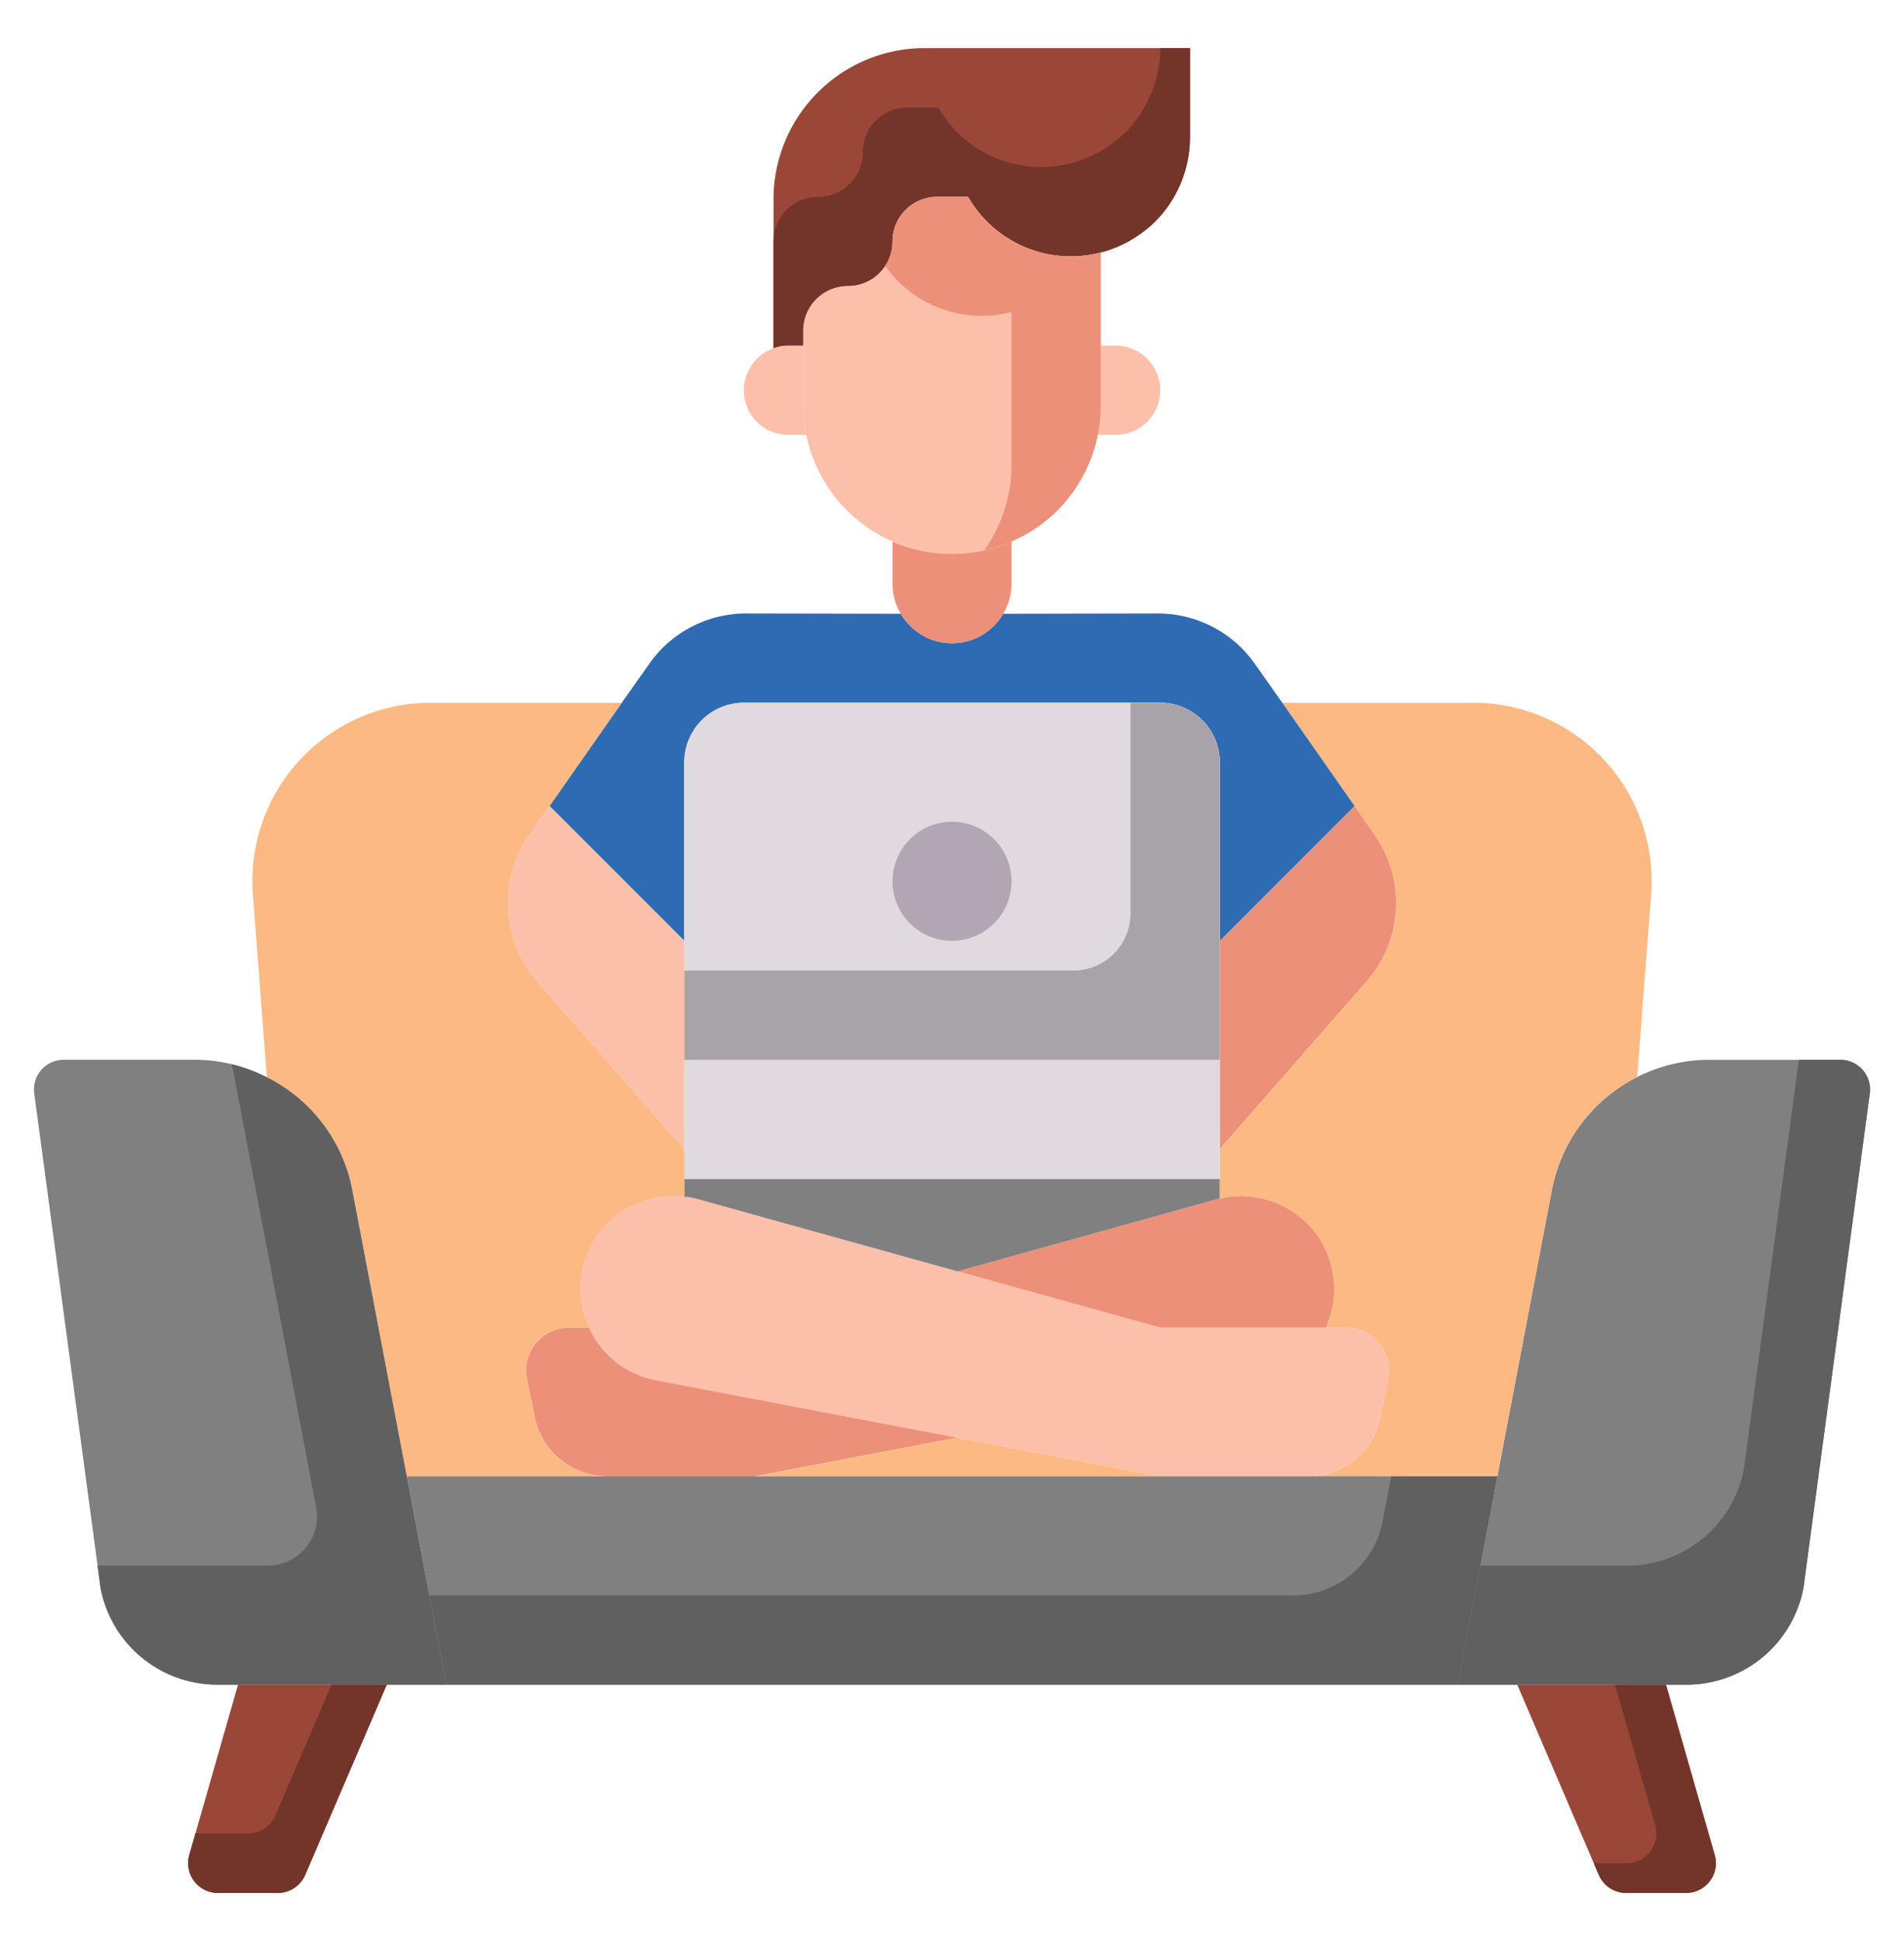 <svg xmlns="http://www.w3.org/2000/svg" width="52" height="53" fill="none"><path d="M23.969 10.25c.224 0 .406-.364.406-.813 0-.448-.182-.812-.406-.812-.225 0-.407.364-.407.813 0 .448.182.812.407.812zm4.062 0c.225 0 .407-.364.407-.813 0-.448-.182-.812-.407-.812-.224 0-.406.364-.406.813 0 .448.182.812.406.812z" fill="#000"/><path d="M50.261 28.938c.488 0 .87.43.805.918l-1.812 13.503A3.248 3.248 0 0146.06 46h-6.247l1.08-5.688 1.487-7.808a4.383 4.383 0 014.314-3.566h3.567z" fill="gray"/><path d="M46.833 50.656a.815.815 0 01-.789 1.032h-1.633a.815.815 0 01-.747-.496L41.437 46H45.5l1.333 4.656z" fill="#9A4738"/><path d="M46.832 50.656L45.499 46h-1.392l1.1 3.843a.815.815 0 01-.788 1.032h-.892l.136.317c.13.3.423.495.748.495h1.633c.544 0 .934-.52.788-1.031z" fill="#73352A"/><path d="M40.235 19.188a4.872 4.872 0 014.859 5.248l-.382 4.973a4.383 4.383 0 00-2.332 3.095l-1.487 7.809H35.71c.967 0 1.804-.683 1.991-1.634l.211-1.032a1.176 1.176 0 00-1.154-1.397h-.544c.3-.666.325-1.462-.04-2.194a2.554 2.554 0 00-2.276-1.397c-.186 0-.39.016-.584.073v-1.357l4.013-4.582a3.25 3.25 0 00.212-4.006l-.545-.78-1.974-2.82h5.216z" fill="#FCB984"/><path d="M40.894 40.313L39.813 46H12.188l-1.08-5.688h29.785z" fill="gray"/><path d="M37.993 40.313l-.233 1.228a2.486 2.486 0 01-2.443 2.022H11.725L12.188 46h27.625l1.08-5.688h-2.9z" fill="#606060"/><path d="M36.757 36.25c.74 0 1.292.674 1.154 1.398l-.212 1.031a2.028 2.028 0 01-1.99 1.633h-4.022l-5.541-1.056-8.223-1.568a2.537 2.537 0 01-1.796-3.632 2.554 2.554 0 012.276-1.397c.097 0 .187.008.284.016.13.008.26.033.39.073l7.069 1.966h.008l5.533 1.536h5.07z" fill="#FCBFA9"/><path d="M37.538 22.787a3.25 3.25 0 01-.212 4.006l-4.014 4.582v-5.688l3.681-3.68.544.78z" fill="#ED907A"/><path d="M36.994 22.007l-3.68 3.68v-4.875a1.63 1.63 0 00-1.626-1.625H20.313a1.63 1.63 0 00-1.625 1.625v4.875l-3.68-3.68 1.974-2.82.74-1.048c.6-.869 1.6-1.389 2.656-1.389l4.225.008c.065.122.155.228.252.325.293.3.7.48 1.146.48.593 0 1.121-.325 1.397-.805l4.225-.008c1.057 0 2.056.52 2.657 1.39l.74 1.047 1.974 2.82z" fill="#2F6BB2"/><path d="M36.172 34.056c.366.732.342 1.528.041 2.194h-4.526l-5.533-1.536 7.069-1.966c.032-.008.057-.016.09-.016.194-.057.398-.073.584-.073.943 0 1.837.528 2.275 1.397z" fill="#ED907A"/><path d="M33.313 32.724v.008c-.033 0-.057.008-.09.016l-7.069 1.966h-.008l-7.069-1.966c-.13-.04-.26-.065-.39-.073v-.488h14.625v.537z" fill="gray"/><path d="M33.313 31.375v.813H18.687v-3.252h14.625v2.438z" fill="#E0DAE0"/><path d="M33.313 25.688v3.25H18.687v-8.125a1.63 1.63 0 011.625-1.625h11.375a1.63 1.63 0 011.625 1.625v4.875z" fill="#E0DAE0"/><path d="M31.688 19.188h-.813v5.754c0 .86-.697 1.558-1.558 1.558h-10.63v2.438h14.625v-8.125a1.63 1.63 0 00-1.624-1.625z" fill="#A8A3A8"/><path d="M26.439 5.375h-.845c-.675 0-1.219.544-1.219 1.219 0 .674-.544 1.218-1.219 1.218-.674 0-1.218.545-1.218 1.22v.405h-.407a1.12 1.12 0 00-.406.074V5.448a4.12 4.12 0 011.21-2.925 4.12 4.12 0 012.926-1.21H32.5V3.75a3.27 3.27 0 01-.95 2.3 3.314 3.314 0 01-2.3.95c-1.203 0-2.25-.65-2.811-1.625z" fill="#9A4738"/><path d="M31.688 1.313a3.27 3.27 0 01-.951 2.299 3.314 3.314 0 01-2.3.95c-1.202 0-2.25-.65-2.81-1.625h-.846c-.674 0-1.218.545-1.218 1.22 0 .674-.545 1.218-1.22 1.218-.674 0-1.218.544-1.218 1.219V9.51c.13-.048.26-.072.406-.072h.407V9.03c0-.674.544-1.219 1.218-1.219.675 0 1.219-.544 1.219-1.218 0-.675.544-1.219 1.219-1.219h.845a3.234 3.234 0 003.623 1.52 3.314 3.314 0 001.487-.846A3.27 3.27 0 0032.5 3.75V1.312h-.813z" fill="#73352A"/><path d="M30.468 9.438a1.217 1.217 0 110 2.437h-.488a3.82 3.82 0 00.082-.813V9.438h.406z" fill="#FCBFA9"/><path d="M30.063 9.438v1.624a4.067 4.067 0 01-1.186 2.876 4 4 0 01-1.252.846v.008a4.15 4.15 0 01-1.625.333 4.15 4.15 0 01-1.625-.333v-.008a4.07 4.07 0 01-2.438-3.722V9.031c0-.674.545-1.219 1.22-1.219.674 0 1.218-.544 1.218-1.218 0-.675.544-1.219 1.219-1.219h.845a3.234 3.234 0 003.623 1.52v2.543z" fill="#FCBFA9"/><path d="M29.25 7c-1.202 0-2.25-.65-2.81-1.625h-.846c-.674 0-1.218.544-1.218 1.219 0 .247-.074.476-.2.668a3.226 3.226 0 003.45 1.257v4.169c0 .276-.025.552-.082.812a4.087 4.087 0 01-.662 1.525c.258-.057.508-.133.744-.233v-.008a4.004 4.004 0 001.25-.845 4.066 4.066 0 001.187-2.877V6.894c-.26.074-.528.106-.812.106z" fill="#ED907A"/><path d="M27.625 14.792v1.146c0 .3-.081.576-.227.82a1.62 1.62 0 01-1.398.805c-.447 0-.853-.18-1.146-.48a1.395 1.395 0 01-.252-.325 1.578 1.578 0 01-.227-.82v-1.146a4.15 4.15 0 001.625.333 4.15 4.15 0 001.625-.333z" fill="#ED907A"/><path d="M26 25.688a1.625 1.625 0 100-3.25 1.625 1.625 0 000 3.25z" fill="#B2A6B2"/><path d="M26.145 39.256l-5.533 1.056H16.59a2.028 2.028 0 01-1.99-1.633l-.211-1.032a1.17 1.17 0 011.145-1.397h.553a2.525 2.525 0 001.836 1.438l8.222 1.568z" fill="#ED907A"/><path d="M22.019 11.875h-.488a1.217 1.217 0 01-.406-2.364 1.1 1.1 0 01.406-.073h.407v1.624c0 .277.024.553.08.813z" fill="#FCBFA9"/><path d="M18.687 32.65v.025c-.098-.008-.187-.016-.285-.016-.942 0-1.836.528-2.275 1.397a2.536 2.536 0 00-.04 2.194h-.553a1.17 1.17 0 00-1.145 1.398l.21 1.031a2.028 2.028 0 001.991 1.633h-5.484L9.62 32.505a4.353 4.353 0 00-2.332-3.087l-.381-4.98a4.872 4.872 0 014.858-5.25h5.216l-1.974 2.82-.544.78a3.25 3.25 0 00.211 4.006l4.014 4.582v1.276z" fill="#FCB984"/><path d="M18.687 28.938v2.437l-4.014-4.582a3.25 3.25 0 01-.211-4.006l.544-.78 3.68 3.68v3.25z" fill="#FCBFA9"/><path d="M11.107 40.313L12.188 46H5.94c-1.56 0-2.9-1.105-3.193-2.64L.935 29.855a.812.812 0 01.804-.919h3.567a4.33 4.33 0 011.983.48 4.353 4.353 0 012.332 3.087l1.486 7.809z" fill="gray"/><path d="M50.261 28.938h-1.133l-1.5 11.171a3.248 3.248 0 01-3.192 2.641H40.43L39.813 46h6.247a3.249 3.249 0 003.194-2.64l1.812-13.504a.812.812 0 00-.805-.919zM11.107 40.313L9.62 32.504a4.353 4.353 0 00-2.332-3.087 4.348 4.348 0 00-.967-.359c.016.066.037.13.05.196l1.486 7.808.777 4.091a1.346 1.346 0 01-1.322 1.597H2.69l-.026-.002.082.611A3.248 3.248 0 005.94 46h6.247l-1.08-5.688z" fill="#606060"/><path d="M10.563 46l-2.227 5.192a.816.816 0 01-.747.495H5.956a.815.815 0 01-.788-1.031L6.5 46h4.063z" fill="#9A4738"/><path d="M9.053 46l-1.53 3.567a.816.816 0 01-.747.495H5.337l-.17.594a.815.815 0 00.789 1.032h1.633a.816.816 0 00.747-.496L10.563 46h-1.51z" fill="#73352A"/><path d="M31.688 40.313H20.613l5.533-1.057 5.542 1.056z" fill="#FCB984"/></svg>